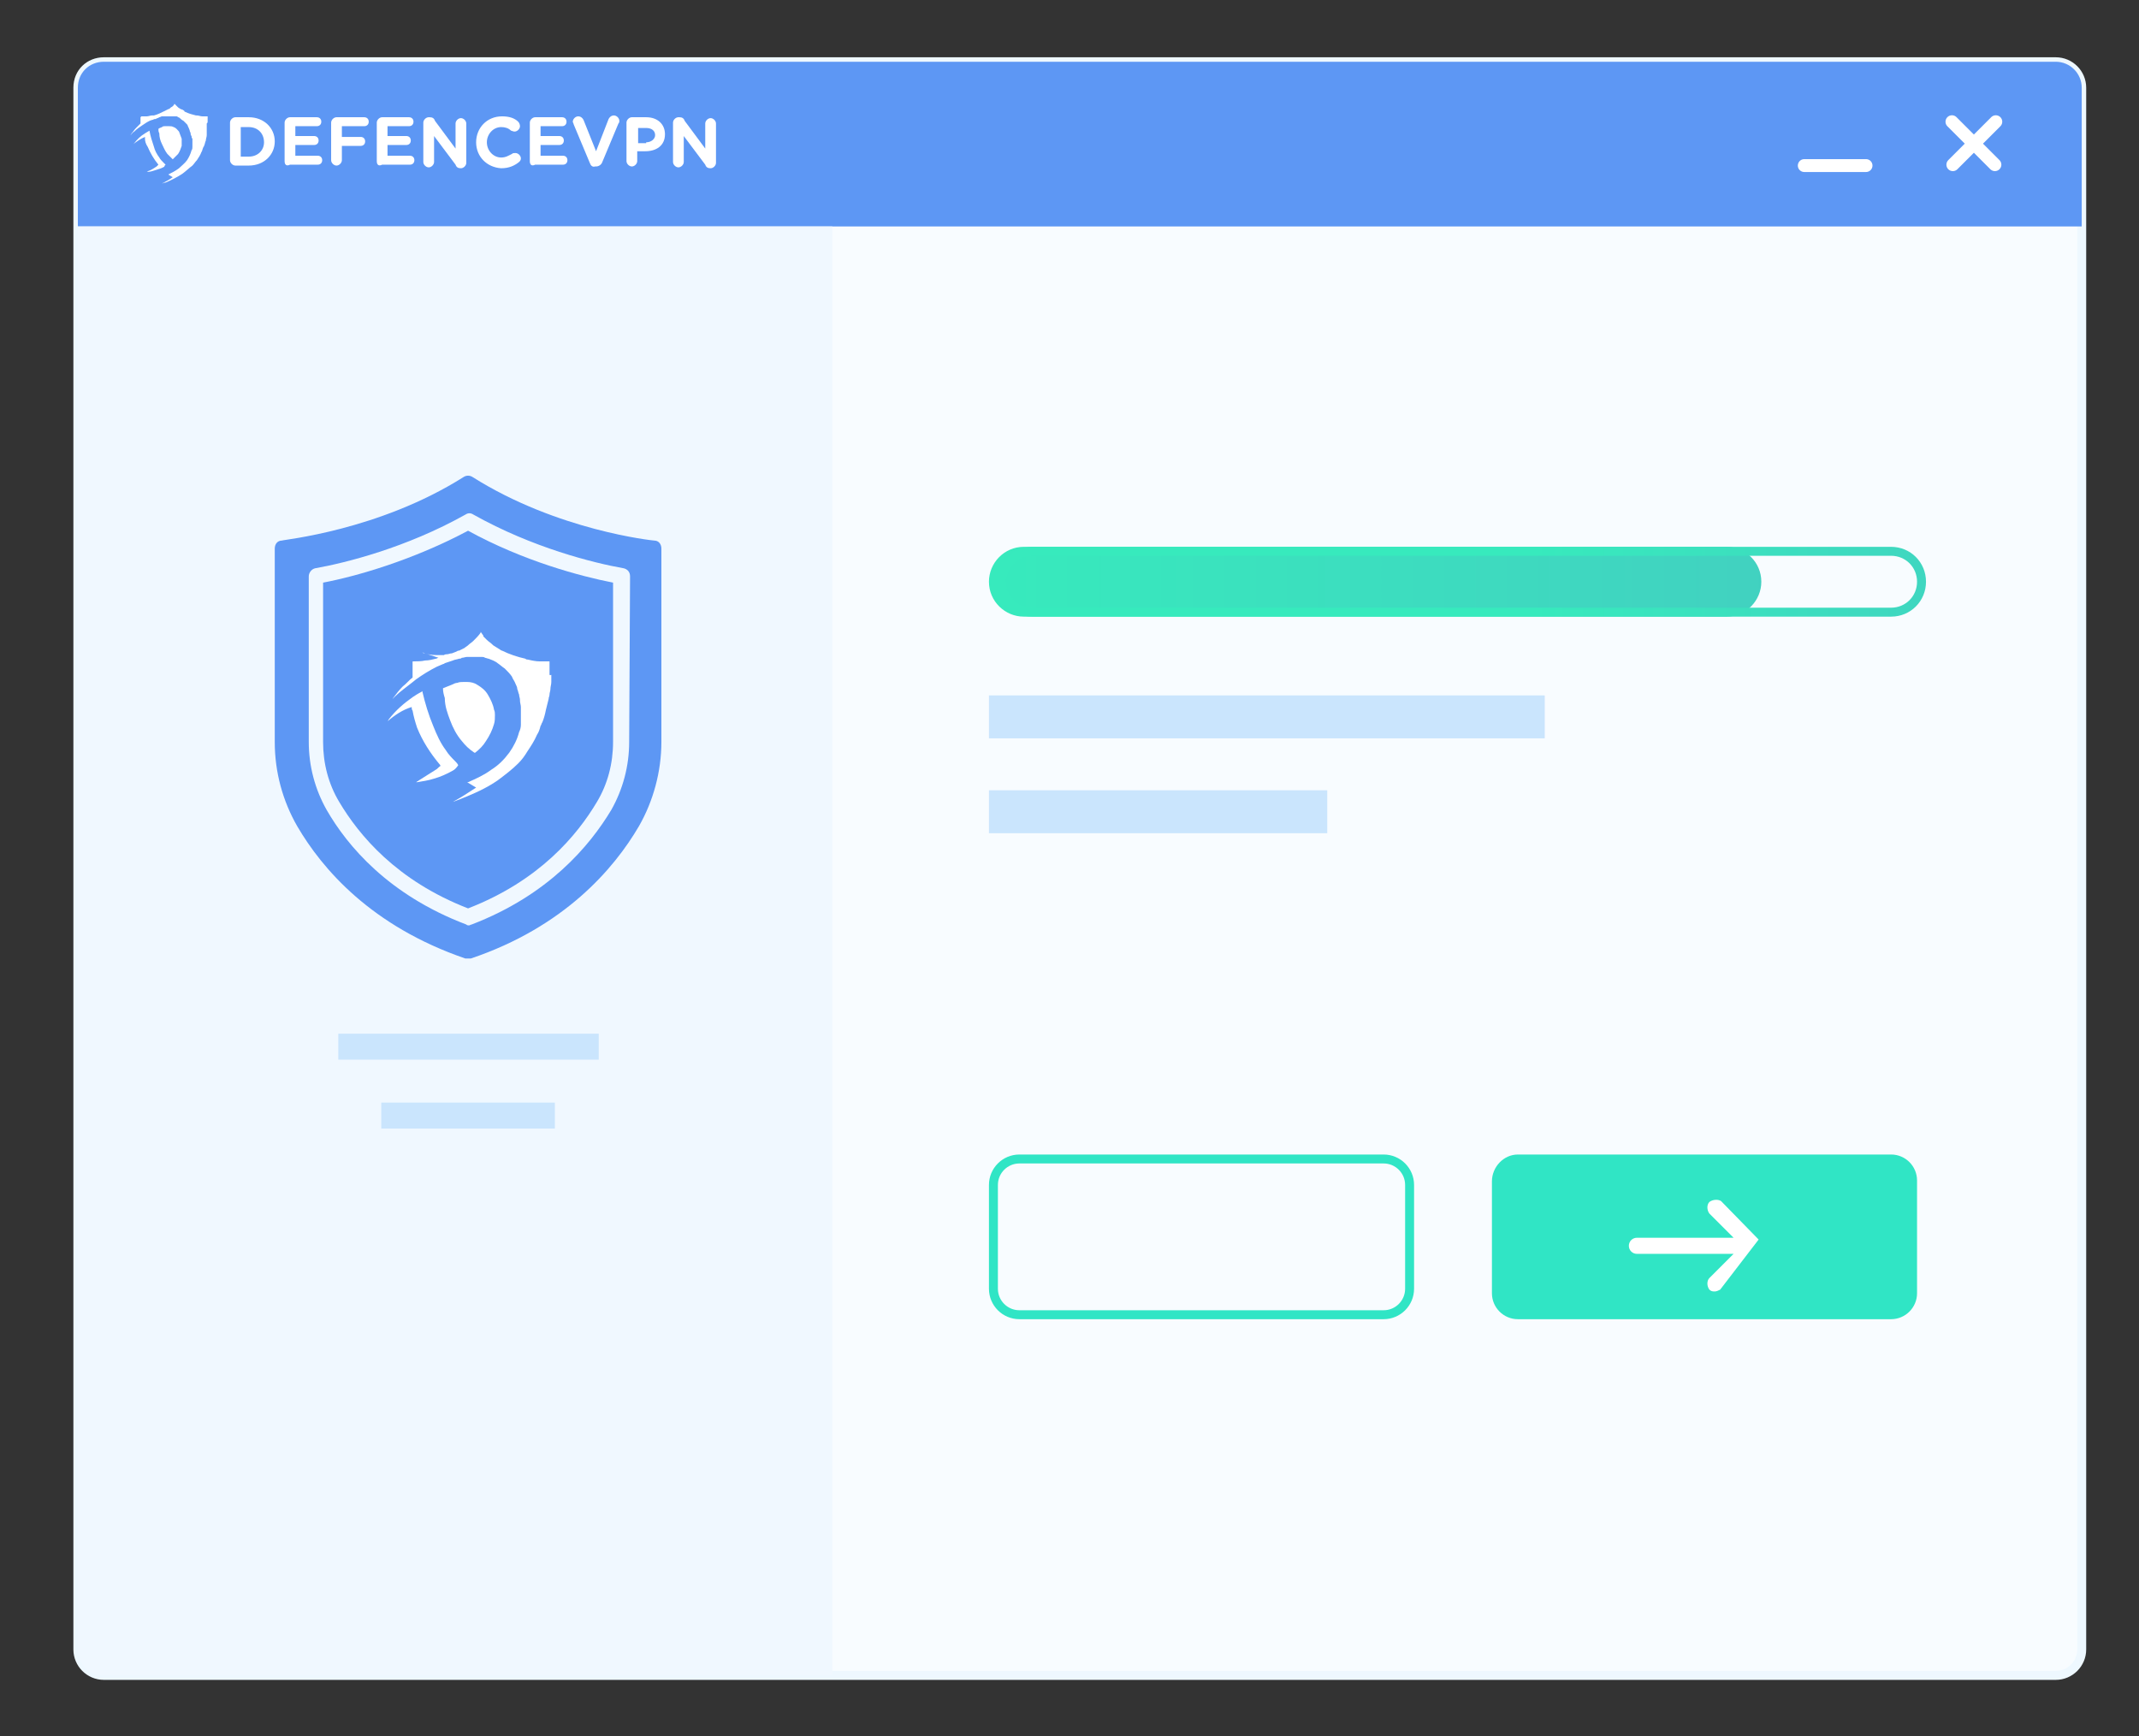 <?xml version="1.0" encoding="utf-8"?>
<!-- Generator: Adobe Illustrator 19.1.0, SVG Export Plug-In . SVG Version: 6.00 Build 0)  -->
<svg version="1.1" id="Layer_1" xmlns="http://www.w3.org/2000/svg" xmlns:xlink="http://www.w3.org/1999/xlink" x="0px" y="0px"
	 viewBox="-186 300 239 194" style="enable-background:new -186 300 239 194;" xml:space="preserve">
<rect x="-186" y="300" width="239" height="194" fill="#333333" stroke="none"/>
<style type="text/css">
	.st0{fill:#F8FCFF;stroke:#EEF8FF;stroke-miterlimit:10;}
	.st1{fill:#5D97F4;}
	.st2{fill:none;stroke:#FFFFFF;stroke-width:1.44;stroke-linecap:round;}
	.st3{fill:#F0F8FF;}
	.st4{fill:#CAE5FD;}
	.st5{fill:url(#SVGID_1_);}
	.st6{fill:none;stroke:url(#SVGID_2_);}
	.st7{fill:none;stroke:#30E5C5;}
	.st8{fill:#30E5C5;}
	.st9{fill:#FFFFFF;}
</style>
<g>
	<path id="b_1_" d="M-174.4,306.9H43.7c1.6,0,2.9,1.3,2.9,2.9v174.5c0,1.6-1.3,2.9-2.9,2.9h-218.1c-1.6,0-2.9-1.3-2.9-2.9V309.8
		C-177.3,308.1-176,306.9-174.4,306.9z"/>
</g>
<g>
	<path id="b_3_" class="st0" d="M-174.4,306.9H43.7c1.6,0,2.9,1.3,2.9,2.9v174.5c0,1.6-1.3,2.9-2.9,2.9h-218.1
		c-1.6,0-2.9-1.3-2.9-2.9V309.8C-177.3,308.1-176,306.9-174.4,306.9z"/>
</g>
<path class="st1" d="M-174.4,306.9H43.7c1.6,0,2.9,1.3,2.9,2.9v15.5h-223.9v-15.5C-177.3,308.1-176,306.9-174.4,306.9z"/>
<path class="st2" d="M32.1,313.6l4.8,4.8 M37,313.6l-4.8,4.8 M15.6,318.5h6.9"/>
<path class="st3" d="M-177.3,325.3H-93v161.9h-81.4c-1.6,0-2.9-1.3-2.9-2.9V325.3z"/>
<path class="st4" d="M-148.2,415.5h29.1v2.9h-29.1V415.5z M-143.4,423.2h19.4v2.9h-19.4V423.2z"/>
<path class="st4" d="M-75.5,377.7h62.1v4.8h-62.1L-75.5,377.7L-75.5,377.7z M-75.5,388.3h37.8v4.8h-37.8V388.3z"/>
<linearGradient id="SVGID_1_" gradientUnits="userSpaceOnUse" x1="-269.381" y1="640.881" x2="-271.342" y2="640.881" gradientTransform="matrix(89 0 0 8 24074 -4762)">
	<stop  offset="0" style="stop-color:#4CB8C4"/>
	<stop  offset="1" style="stop-color:#37EABD"/>
</linearGradient>
<path class="st5" d="M-71.6,361.1H6.9c2.1,0,3.9,1.7,3.9,3.9l0,0c0,2.1-1.7,3.9-3.9,3.9h-78.5c-2.1,0-3.9-1.7-3.9-3.9l0,0
	C-75.5,362.9-73.8,361.1-71.6,361.1z"/>
<linearGradient id="SVGID_2_" gradientUnits="userSpaceOnUse" x1="-269.817" y1="645.793" x2="-270.891" y2="645.793" gradientTransform="matrix(106 0 0 7 28699.5 -4155.5)">
	<stop  offset="0" style="stop-color:#4CB8C4"/>
	<stop  offset="1" style="stop-color:#37EABD"/>
</linearGradient>
<path class="st6" d="M-70.7,361.6h96c1.9,0,3.4,1.5,3.4,3.4l0,0c0,1.9-1.5,3.4-3.4,3.4h-96c-1.9,0-3.4-1.5-3.4-3.4l0,0
	C-74,363.1-72.5,361.6-70.7,361.6z"/>
<path class="st7" d="M-72.1,429.5h40.7c1.6,0,2.9,1.3,2.9,2.9V444c0,1.6-1.3,2.9-2.9,2.9h-40.7c-1.6,0-2.9-1.3-2.9-2.9v-11.6
	C-75,430.8-73.7,429.5-72.1,429.5z"/>
<path class="st8" d="M-16.4,429h41.7c1.6,0,2.9,1.3,2.9,2.9v12.6c0,1.6-1.3,2.9-2.9,2.9h-41.7c-1.6,0-2.9-1.3-2.9-2.9V432
	C-19.3,430.4-18,429-16.4,429z"/>
<g>
	<path class="st1" d="M-149.9,365.1v17.8c0,2.4,0.6,4.7,1.8,6.7c2.2,3.7,6.4,8.8,14.4,11.9c8-3.1,12.2-8.2,14.4-11.9
		c1.2-2,1.8-4.3,1.8-6.7v-17.8c-3.6-0.7-10-2.4-16.2-5.8C-139.9,362.6-146.2,364.4-149.9,365.1z"/>
	<path class="st1" d="M-112.9,360.4c-0.1,0-10.8-1.1-20.3-7.1c-0.3-0.2-0.7-0.2-1,0c-9.5,6-20.2,7-20.3,7.1c-0.5,0-0.8,0.4-0.8,0.9
		v21.6c0,3.4,0.9,6.6,2.5,9.4c2.8,4.8,8.3,11.2,18.8,14.8c0.1,0,0.2,0,0.3,0s0.2,0,0.3,0c10.4-3.5,16-10,18.8-14.8
		c1.6-2.8,2.5-6.1,2.5-9.4v-21.6C-112.1,360.8-112.4,360.4-112.9,360.4z M-115.7,382.9c0,2.7-0.7,5.3-2,7.6c-2.4,4-7,9.5-15.6,12.8
		c-0.1,0-0.2,0.1-0.3,0.1s-0.2,0-0.3-0.1c-8.7-3.3-13.3-8.8-15.6-12.8c-1.3-2.3-2-4.9-2-7.6v-18.5c0-0.4,0.3-0.8,0.7-0.9
		c3.4-0.6,10.2-2.3,16.8-6c0.3-0.2,0.6-0.2,0.9,0c6.6,3.7,13.4,5.4,16.8,6c0.4,0.1,0.7,0.4,0.7,0.9L-115.7,382.9L-115.7,382.9z"/>
</g>
<g>
	<g>
		<path class="st9" d="M-135.7,380.5c0.3,0.8,0.7,1.6,1.3,2.3c0.4,0.5,0.8,0.9,1.4,1.3h0.1c0.5-0.4,0.9-0.8,1.2-1.3
			c0.4-0.6,0.7-1.2,0.9-1.9l0,0c0.1-0.3,0.1-0.7,0.1-1c0-0.2,0-0.4-0.1-0.6l0,0c-0.1-0.6-0.4-1.2-0.7-1.7s-0.7-0.8-1.2-1.1
			c-0.3-0.2-0.7-0.3-1.1-0.3c-0.1,0-0.3,0-0.4,0l0,0c-0.2,0-0.5,0-0.7,0.1c-0.2,0-0.4,0.1-0.6,0.2l0,0c-0.3,0.1-0.7,0.3-1,0.4
			c0,0,0,0,0,0.1c0,0.3,0.1,0.7,0.2,1C-136.3,378.9-136,379.7-135.7,380.5z"/>
		<path class="st9" d="M-134.8,385.5C-134.7,385.5-134.7,385.5-134.8,385.5c-0.1-0.2-0.2-0.3-0.3-0.4c-0.4-0.4-0.8-0.8-1.1-1.3
			c-0.6-0.8-1-1.7-1.4-2.7c-0.5-1.2-0.9-2.5-1.2-3.8c0-0.1,0-0.1-0.1,0c-0.4,0.2-0.7,0.4-1,0.6c-1,0.7-1.9,1.5-2.6,2.4
			c-0.1,0.1-0.1,0.2-0.2,0.3l0,0c0.8-0.7,1.7-1.3,2.7-1.6c0,0.1,0,0.3,0.1,0.4c0.1,0.6,0.3,1.3,0.5,1.9c0.6,1.5,1.5,2.9,2.6,4.2v0.1
			c-0.2,0.1-0.3,0.3-0.5,0.4c-0.6,0.4-1.3,0.8-1.9,1.2c-0.1,0.1-0.2,0.1-0.3,0.2l0,0h0.1c0.6-0.1,1.3-0.2,1.9-0.4
			c0.7-0.2,1.4-0.5,2.1-0.9C-135.2,386-135,385.8-134.8,385.5z"/>
		<path class="st9" d="M-124.6,375.3c0-0.1,0-0.2,0-0.3c0-0.2,0-0.5,0-0.7c0-0.1,0-0.3,0-0.4l0,0c-0.1,0-0.2,0-0.3,0
			c-0.2,0-0.4,0-0.6,0c-0.1,0-0.2,0-0.2,0c-0.4,0-0.9-0.1-1.3-0.2c-0.1,0-0.2,0-0.3-0.1c-0.9-0.2-1.8-0.5-2.6-0.9
			c-0.1,0-0.2-0.1-0.2-0.1l0,0c-0.3-0.2-0.5-0.3-0.8-0.5l0,0l-0.1-0.1c-0.2-0.2-0.4-0.3-0.6-0.5c-0.1-0.1-0.3-0.3-0.4-0.4l0,0
			c0,0,0,0,0-0.1c-0.1-0.1-0.2-0.3-0.3-0.4l0,0c0,0,0,0,0,0.1c-0.2,0.3-0.5,0.6-0.8,0.9c-0.2,0.2-0.4,0.3-0.6,0.5l0,0
			c-0.1,0.1-0.3,0.2-0.4,0.3c-0.2,0.1-0.4,0.2-0.6,0.3c0,0,0,0-0.1,0c-0.2,0.1-0.4,0.2-0.7,0.3l0,0c-0.2,0-0.4,0.1-0.5,0.1
			c-0.1,0-0.3,0-0.4,0.1c-0.1,0-0.3,0-0.4,0c-0.6,0-1.2,0-1.7-0.2c-0.1,0-0.2,0-0.3-0.1l0,0c0.6,0.2,1.2,0.4,1.8,0.6
			c-0.1,0-0.2,0.1-0.3,0.1l0,0c-0.4,0.1-0.8,0.2-1.2,0.2c-0.4,0.1-0.9,0.1-1.3,0.1c-0.1,0-0.1,0-0.1,0.1c0,0.4,0,0.7,0,1.1
			c0,0.2,0,0.3,0,0.5v0.1c-0.4,0.3-0.7,0.7-1.1,1c-0.4,0.4-0.7,0.8-1,1.2c-0.1,0.1-0.1,0.2-0.2,0.3l0,0c0.2-0.3,0.5-0.5,0.8-0.8
			c0.6-0.5,1.3-1,1.9-1.5c0.7-0.5,1.5-1,2.3-1.4c0.2-0.1,0.5-0.2,0.7-0.3c0.1,0,0.2-0.1,0.2-0.1l0,0c0.3-0.1,0.6-0.2,0.9-0.3
			c0.2-0.1,0.4-0.1,0.7-0.2c0.1,0,0.2,0,0.3-0.1c0.2,0,0.4-0.1,0.6-0.1c0.1,0,0.3,0,0.4,0c0.2,0,0.4,0,0.6,0c0.2,0,0.4,0,0.6,0
			c0.1,0,0.3,0,0.4,0.1c0.1,0,0.3,0.1,0.4,0.1l0,0c0.2,0.1,0.3,0.1,0.5,0.2c0.2,0.1,0.4,0.2,0.5,0.3l0,0l0,0
			c0.3,0.2,0.5,0.4,0.8,0.6c0.3,0.3,0.6,0.6,0.8,0.9l0,0l0,0c0.1,0.3,0.3,0.5,0.4,0.8c0.1,0.2,0.2,0.4,0.2,0.6l0,0
			c0.1,0.2,0.1,0.4,0.2,0.6c0,0.2,0.1,0.4,0.1,0.6c0,0,0,0,0,0.1c0,0.2,0.1,0.5,0.1,0.7c0,0.1,0,0.3,0,0.4c0,0.1,0,0.2,0,0.2
			c0,0.3,0,0.6,0,0.8c0,0,0,0,0,0.1c0,0,0,0,0,0.1s0,0.3,0,0.4c0,0.3-0.1,0.6-0.2,0.8l0,0c-0.2,0.8-0.6,1.6-1.1,2.3
			c-0.6,0.8-1.2,1.4-2,1.9c-0.8,0.6-1.7,1-2.6,1.4c0,0,0,0-0.1,0c0.3,0.2,0.7,0.4,1,0.6c-0.9,0.6-1.7,1.1-2.6,1.6l0,0
			c0.3-0.1,0.5-0.2,0.8-0.3c1.5-0.6,2.9-1.2,4.2-2.1c0.8-0.6,1.6-1.2,2.3-1.9c0.4-0.4,0.7-0.8,1-1.3c0.4-0.6,0.8-1.2,1.1-1.9
			c0.2-0.3,0.3-0.6,0.4-1c0.1-0.1,0.1-0.3,0.2-0.4c0.2-0.5,0.3-0.9,0.4-1.4l0,0c0.1-0.4,0.2-0.8,0.3-1.2c0-0.2,0.1-0.3,0.1-0.5l0,0
			c0-0.2,0.1-0.4,0.1-0.6c0-0.3,0.1-0.5,0.1-0.8c0-0.3,0-0.5,0-0.8C-124.6,375.5-124.6,375.4-124.6,375.3
			C-124.6,375.4-124.6,375.3-124.6,375.3z"/>
	</g>
</g>
<path class="st9" d="M10.5,438.5L10.5,438.5L10.5,438.5C10.6,438.5,10.6,438.5,10.5,438.5L10.5,438.5L10.5,438.5L10.5,438.5
	L10.5,438.5L10.5,438.5L10.5,438.5L10.5,438.5L10.5,438.5L10.5,438.5L10.5,438.5L10.5,438.5L10.5,438.5L10.5,438.5L10.5,438.5
	C10.6,438.5,10.6,438.5,10.5,438.5L10.5,438.5C10.5,438.5,10.5,438.5,10.5,438.5L10.5,438.5L10.5,438.5L10.5,438.5L10.5,438.5
	L10.5,438.5L10.5,438.5L10.5,438.5L10.5,438.5L10.5,438.5L10.5,438.5L10.5,438.5L10.5,438.5L10.5,438.5L10.5,438.5L10.5,438.5
	L10.5,438.5L10.5,438.5L10.5,438.5L10.5,438.5L10.5,438.5L10.5,438.5L10.5,438.5L10.5,438.5L10.5,438.5L10.5,438.5L10.5,438.5
	L10.5,438.5L10.5,438.5L10.5,438.5L10.5,438.5L10.5,438.5L10.5,438.5L10.5,438.5L10.5,438.5L10.5,438.5L10.5,438.5L10.5,438.5
	L10.5,438.5L10.5,438.5L10.5,438.5L10.5,438.5L10.5,438.5l-4.2-4.3C6,434,5.4,434,5,434.3c-0.3,0.3-0.3,0.9,0,1.3l2.7,2.7H-3.1
	c-0.5,0-0.9,0.4-0.9,0.9s0.4,0.9,0.9,0.9H7.7L5,442.8c-0.3,0.3-0.3,0.9,0,1.3c0.2,0.2,0.4,0.2,0.6,0.2s0.4-0.1,0.6-0.2L10.5,438.5
	L10.5,438.5z"/>
<g>
	<g>
		<path class="st9" d="M-160.3,313.7c0-0.3,0.3-0.6,0.6-0.6h1.5c1.7,0,2.9,1.2,2.9,2.7l0,0c0,1.5-1.2,2.7-2.9,2.7h-1.5
			c-0.3,0-0.6-0.3-0.6-0.6V313.7z M-158.2,317.5c1,0,1.7-0.7,1.7-1.6l0,0c0-1-0.7-1.7-1.7-1.7h-0.9v3.3
			C-159.1,317.5-158.2,317.5-158.2,317.5z"/>
		<path class="st9" d="M-154.2,318v-4.3c0-0.3,0.3-0.6,0.6-0.6h3c0.3,0,0.5,0.2,0.5,0.5c0,0.3-0.2,0.5-0.5,0.5h-2.4v1.1h2.1
			c0.3,0,0.5,0.2,0.5,0.5c0,0.3-0.2,0.5-0.5,0.5h-2.1v1.2h2.5c0.3,0,0.5,0.2,0.5,0.5c0,0.3-0.2,0.5-0.5,0.5h-3.1
			C-154,318.6-154.2,318.4-154.2,318z"/>
		<path class="st9" d="M-149,313.7c0-0.3,0.3-0.6,0.6-0.6h3.1c0.3,0,0.5,0.2,0.5,0.5c0,0.3-0.2,0.5-0.5,0.5h-2.5v1.2h2.1
			c0.3,0,0.5,0.2,0.5,0.5c0,0.3-0.2,0.5-0.5,0.5h-2.1v1.6c0,0.3-0.3,0.6-0.6,0.6c-0.3,0-0.6-0.3-0.6-0.6V313.7z"/>
		<path class="st9" d="M-143.9,318v-4.3c0-0.3,0.3-0.6,0.6-0.6h3c0.3,0,0.5,0.2,0.5,0.5c0,0.3-0.2,0.5-0.5,0.5h-2.4v1.1h2.1
			c0.3,0,0.5,0.2,0.5,0.5c0,0.3-0.2,0.5-0.5,0.5h-2.1v1.2h2.5c0.3,0,0.5,0.2,0.5,0.5c0,0.3-0.2,0.5-0.5,0.5h-3.1
			C-143.7,318.6-143.9,318.4-143.9,318z"/>
		<path class="st9" d="M-138.7,313.7c0-0.3,0.3-0.6,0.6-0.6h0.1c0.3,0,0.5,0.1,0.6,0.4l2.3,3.1v-2.8c0-0.3,0.3-0.6,0.6-0.6
			c0.3,0,0.6,0.3,0.6,0.6v4.4c0,0.3-0.3,0.6-0.6,0.6l0,0c-0.3,0-0.5-0.1-0.6-0.4l-2.4-3.2v2.9c0,0.3-0.3,0.6-0.6,0.6
			c-0.3,0-0.6-0.3-0.6-0.6V313.7z"/>
		<path class="st9" d="M-132.8,315.9L-132.8,315.9c0-1.6,1.2-2.9,2.9-2.9c0.8,0,1.4,0.2,1.8,0.6c0.1,0.1,0.2,0.3,0.2,0.5
			c0,0.3-0.3,0.6-0.6,0.6c-0.2,0-0.3-0.1-0.4-0.1c-0.3-0.3-0.7-0.4-1.1-0.4c-0.9,0-1.6,0.8-1.6,1.7l0,0c0,0.9,0.7,1.7,1.6,1.7
			c0.5,0,0.8-0.2,1.2-0.4c0.1-0.1,0.2-0.1,0.4-0.1c0.3,0,0.6,0.3,0.6,0.6c0,0.2-0.1,0.3-0.2,0.4c-0.5,0.4-1.1,0.7-2,0.7
			C-131.6,318.7-132.8,317.5-132.8,315.9z"/>
		<path class="st9" d="M-126.8,318v-4.3c0-0.3,0.3-0.6,0.6-0.6h3c0.3,0,0.5,0.2,0.5,0.5c0,0.3-0.2,0.5-0.5,0.5h-2.4v1.1h2.1
			c0.3,0,0.5,0.2,0.5,0.5c0,0.3-0.2,0.5-0.5,0.5h-2.1v1.2h2.5c0.3,0,0.5,0.2,0.5,0.5c0,0.3-0.2,0.5-0.5,0.5h-3.1
			C-126.6,318.6-126.8,318.4-126.8,318z"/>
		<path class="st9" d="M-120.1,318.2l-1.8-4.3c0-0.1-0.1-0.2-0.1-0.3c0-0.3,0.3-0.6,0.6-0.6s0.5,0.2,0.6,0.4l1.4,3.5l1.4-3.6
			c0.1-0.2,0.3-0.4,0.6-0.4s0.6,0.3,0.6,0.6c0,0.1,0,0.2-0.1,0.3l-1.8,4.3c-0.1,0.3-0.4,0.5-0.7,0.5h-0.1
			C-119.8,318.7-120,318.5-120.1,318.2z"/>
		<path class="st9" d="M-116,313.7c0-0.3,0.3-0.6,0.6-0.6h1.6c1.3,0,2.1,0.8,2.1,1.9l0,0c0,1.3-1,1.9-2.2,1.9h-0.9v1.1
			c0,0.3-0.3,0.6-0.6,0.6s-0.6-0.3-0.6-0.6L-116,313.7L-116,313.7z M-113.8,315.9c0.6,0,1-0.4,1-0.8l0,0c0-0.5-0.4-0.8-1-0.8h-0.9
			v1.7h0.9V315.9z"/>
		<path class="st9" d="M-110.8,313.7c0-0.3,0.3-0.6,0.6-0.6h0.1c0.3,0,0.5,0.1,0.6,0.4l2.3,3.1v-2.8c0-0.3,0.3-0.6,0.6-0.6
			s0.6,0.3,0.6,0.6v4.4c0,0.3-0.3,0.6-0.6,0.6l0,0c-0.3,0-0.5-0.1-0.6-0.4l-2.4-3.2v2.9c0,0.3-0.3,0.6-0.6,0.6s-0.6-0.3-0.6-0.6
			L-110.8,313.7L-110.8,313.7z"/>
	</g>
	<g>
		<path class="st9" d="M-167.9,316.1c0.2,0.4,0.3,0.7,0.6,1.1c0.2,0.2,0.4,0.4,0.6,0.6l0,0c0.2-0.2,0.4-0.4,0.6-0.6
			c0.2-0.3,0.3-0.6,0.4-0.9l0,0c0-0.2,0-0.3,0-0.5c0-0.1,0-0.2,0-0.3l0,0c-0.1-0.3-0.2-0.5-0.3-0.8c-0.2-0.2-0.3-0.4-0.6-0.5
			c-0.2-0.1-0.3-0.1-0.5-0.1c-0.1,0-0.1,0-0.2,0l0,0c-0.1,0-0.2,0-0.3,0s-0.2,0-0.3,0.1l0,0c-0.2,0.1-0.3,0.1-0.4,0.2l0,0
			c0,0.2,0,0.3,0.1,0.5C-168.2,315.3-168.1,315.7-167.9,316.1z"/>
		<path class="st9" d="M-167.5,318.4L-167.5,318.4c-0.1-0.1-0.1-0.1-0.2-0.2c-0.2-0.2-0.4-0.4-0.5-0.6c-0.3-0.4-0.5-0.8-0.6-1.2
			c-0.2-0.6-0.4-1.2-0.5-1.8l0,0c-0.2,0.1-0.3,0.2-0.5,0.3c-0.5,0.3-0.9,0.7-1.2,1.1l-0.1,0.1l0,0c0.4-0.3,0.8-0.6,1.3-0.8
			c0,0.1,0,0.1,0,0.2c0,0.3,0.1,0.6,0.3,0.9c0.3,0.7,0.7,1.4,1.2,2l0,0c-0.1,0.1-0.1,0.1-0.2,0.2c-0.3,0.2-0.6,0.4-0.9,0.5
			c-0.1,0-0.1,0.1-0.2,0.1l0,0c0,0,0,0,0.1,0c0.3,0,0.6-0.1,0.9-0.2c0.3-0.1,0.7-0.2,1-0.4C-167.7,318.6-167.6,318.5-167.5,318.4z"
			/>
		<path class="st9" d="M-162.8,313.6L-162.8,313.6c0-0.2,0-0.3,0-0.4s0-0.1,0-0.2l0,0c-0.1,0-0.1,0-0.2,0s-0.2,0-0.3,0h-0.1
			c-0.2,0-0.4-0.1-0.6-0.1h-0.1c-0.4-0.1-0.8-0.2-1.2-0.4c0,0-0.1,0-0.1-0.1l0,0c-0.1-0.1-0.3-0.2-0.4-0.2l0,0l0,0
			c-0.1-0.1-0.2-0.1-0.3-0.2c-0.1-0.1-0.1-0.1-0.2-0.2l0,0c-0.1-0.1-0.1-0.1-0.2-0.2l0,0l0,0c-0.1,0.2-0.2,0.3-0.4,0.4
			c-0.1,0.1-0.2,0.2-0.3,0.2l0,0c-0.1,0-0.1,0.1-0.2,0.1s-0.1,0.1-0.2,0.1c-0.4,0.2-0.8,0.4-1.2,0.5l0,0c-0.1,0-0.1,0-0.2,0l0,0
			c-0.2,0-0.4,0.1-0.6,0.1c-0.2,0-0.4,0-0.6,0c0,0,0,0-0.1,0.1c0,0.2,0,0.3,0,0.5c0,0.1,0,0.1,0,0.2l0,0c-0.2,0.2-0.3,0.3-0.5,0.5
			c-0.2,0.2-0.3,0.4-0.5,0.6c0,0.1-0.1,0.1-0.1,0.2l0,0c0.1-0.1,0.2-0.3,0.4-0.4c0.3-0.3,0.6-0.5,0.9-0.7c0.3-0.2,0.7-0.5,1.1-0.6
			c0.1,0,0.2-0.1,0.3-0.1h0.1l0,0c0.1-0.1,0.3-0.1,0.4-0.2c0.1,0,0.2-0.1,0.3-0.1h0.1c0.1,0,0.2,0,0.3,0s0.1,0,0.2,0s0.2,0,0.3,0
			s0.2,0,0.3,0c0.1,0,0.1,0,0.2,0s0.1,0,0.2,0l0,0c0.1,0,0.1,0,0.2,0.1c0.1,0,0.2,0.1,0.2,0.1l0,0l0,0c0.1,0.1,0.2,0.2,0.4,0.3
			c0.1,0.1,0.3,0.3,0.4,0.4l0,0l0,0c0.1,0.1,0.1,0.3,0.2,0.4c0,0.1,0.1,0.2,0.1,0.3l0,0c0,0.1,0.1,0.2,0.1,0.3c0,0.1,0,0.2,0.1,0.3
			l0,0c0,0.1,0,0.2,0.1,0.3c0,0.1,0,0.1,0,0.2v0.1c0,0.1,0,0.3,0,0.4l0,0l0,0c0,0.1,0,0.1,0,0.2c0,0.1,0,0.3-0.1,0.4l0,0
			c-0.1,0.4-0.3,0.8-0.5,1.1c-0.3,0.4-0.6,0.6-0.9,0.9c-0.4,0.3-0.8,0.5-1.2,0.7l0,0c0.2,0.1,0.3,0.2,0.5,0.3
			c-0.4,0.3-0.8,0.5-1.2,0.7l0,0c0.1,0,0.2-0.1,0.4-0.1c0.7-0.3,1.3-0.6,1.9-1c0.4-0.3,0.7-0.6,1.1-0.9c0.2-0.2,0.3-0.4,0.5-0.6
			c0.2-0.3,0.4-0.6,0.5-0.9c0.1-0.1,0.1-0.3,0.2-0.5c0-0.1,0.1-0.1,0.1-0.2c0.1-0.2,0.1-0.4,0.2-0.6l0,0c0-0.2,0.1-0.4,0.1-0.6
			c0-0.1,0-0.2,0-0.2l0,0c0-0.1,0-0.2,0-0.3s0-0.2,0-0.4c0-0.1,0-0.2,0-0.4C-162.8,313.7-162.8,313.7-162.8,313.6L-162.8,313.6z"/>
	</g>
</g>
</svg>
